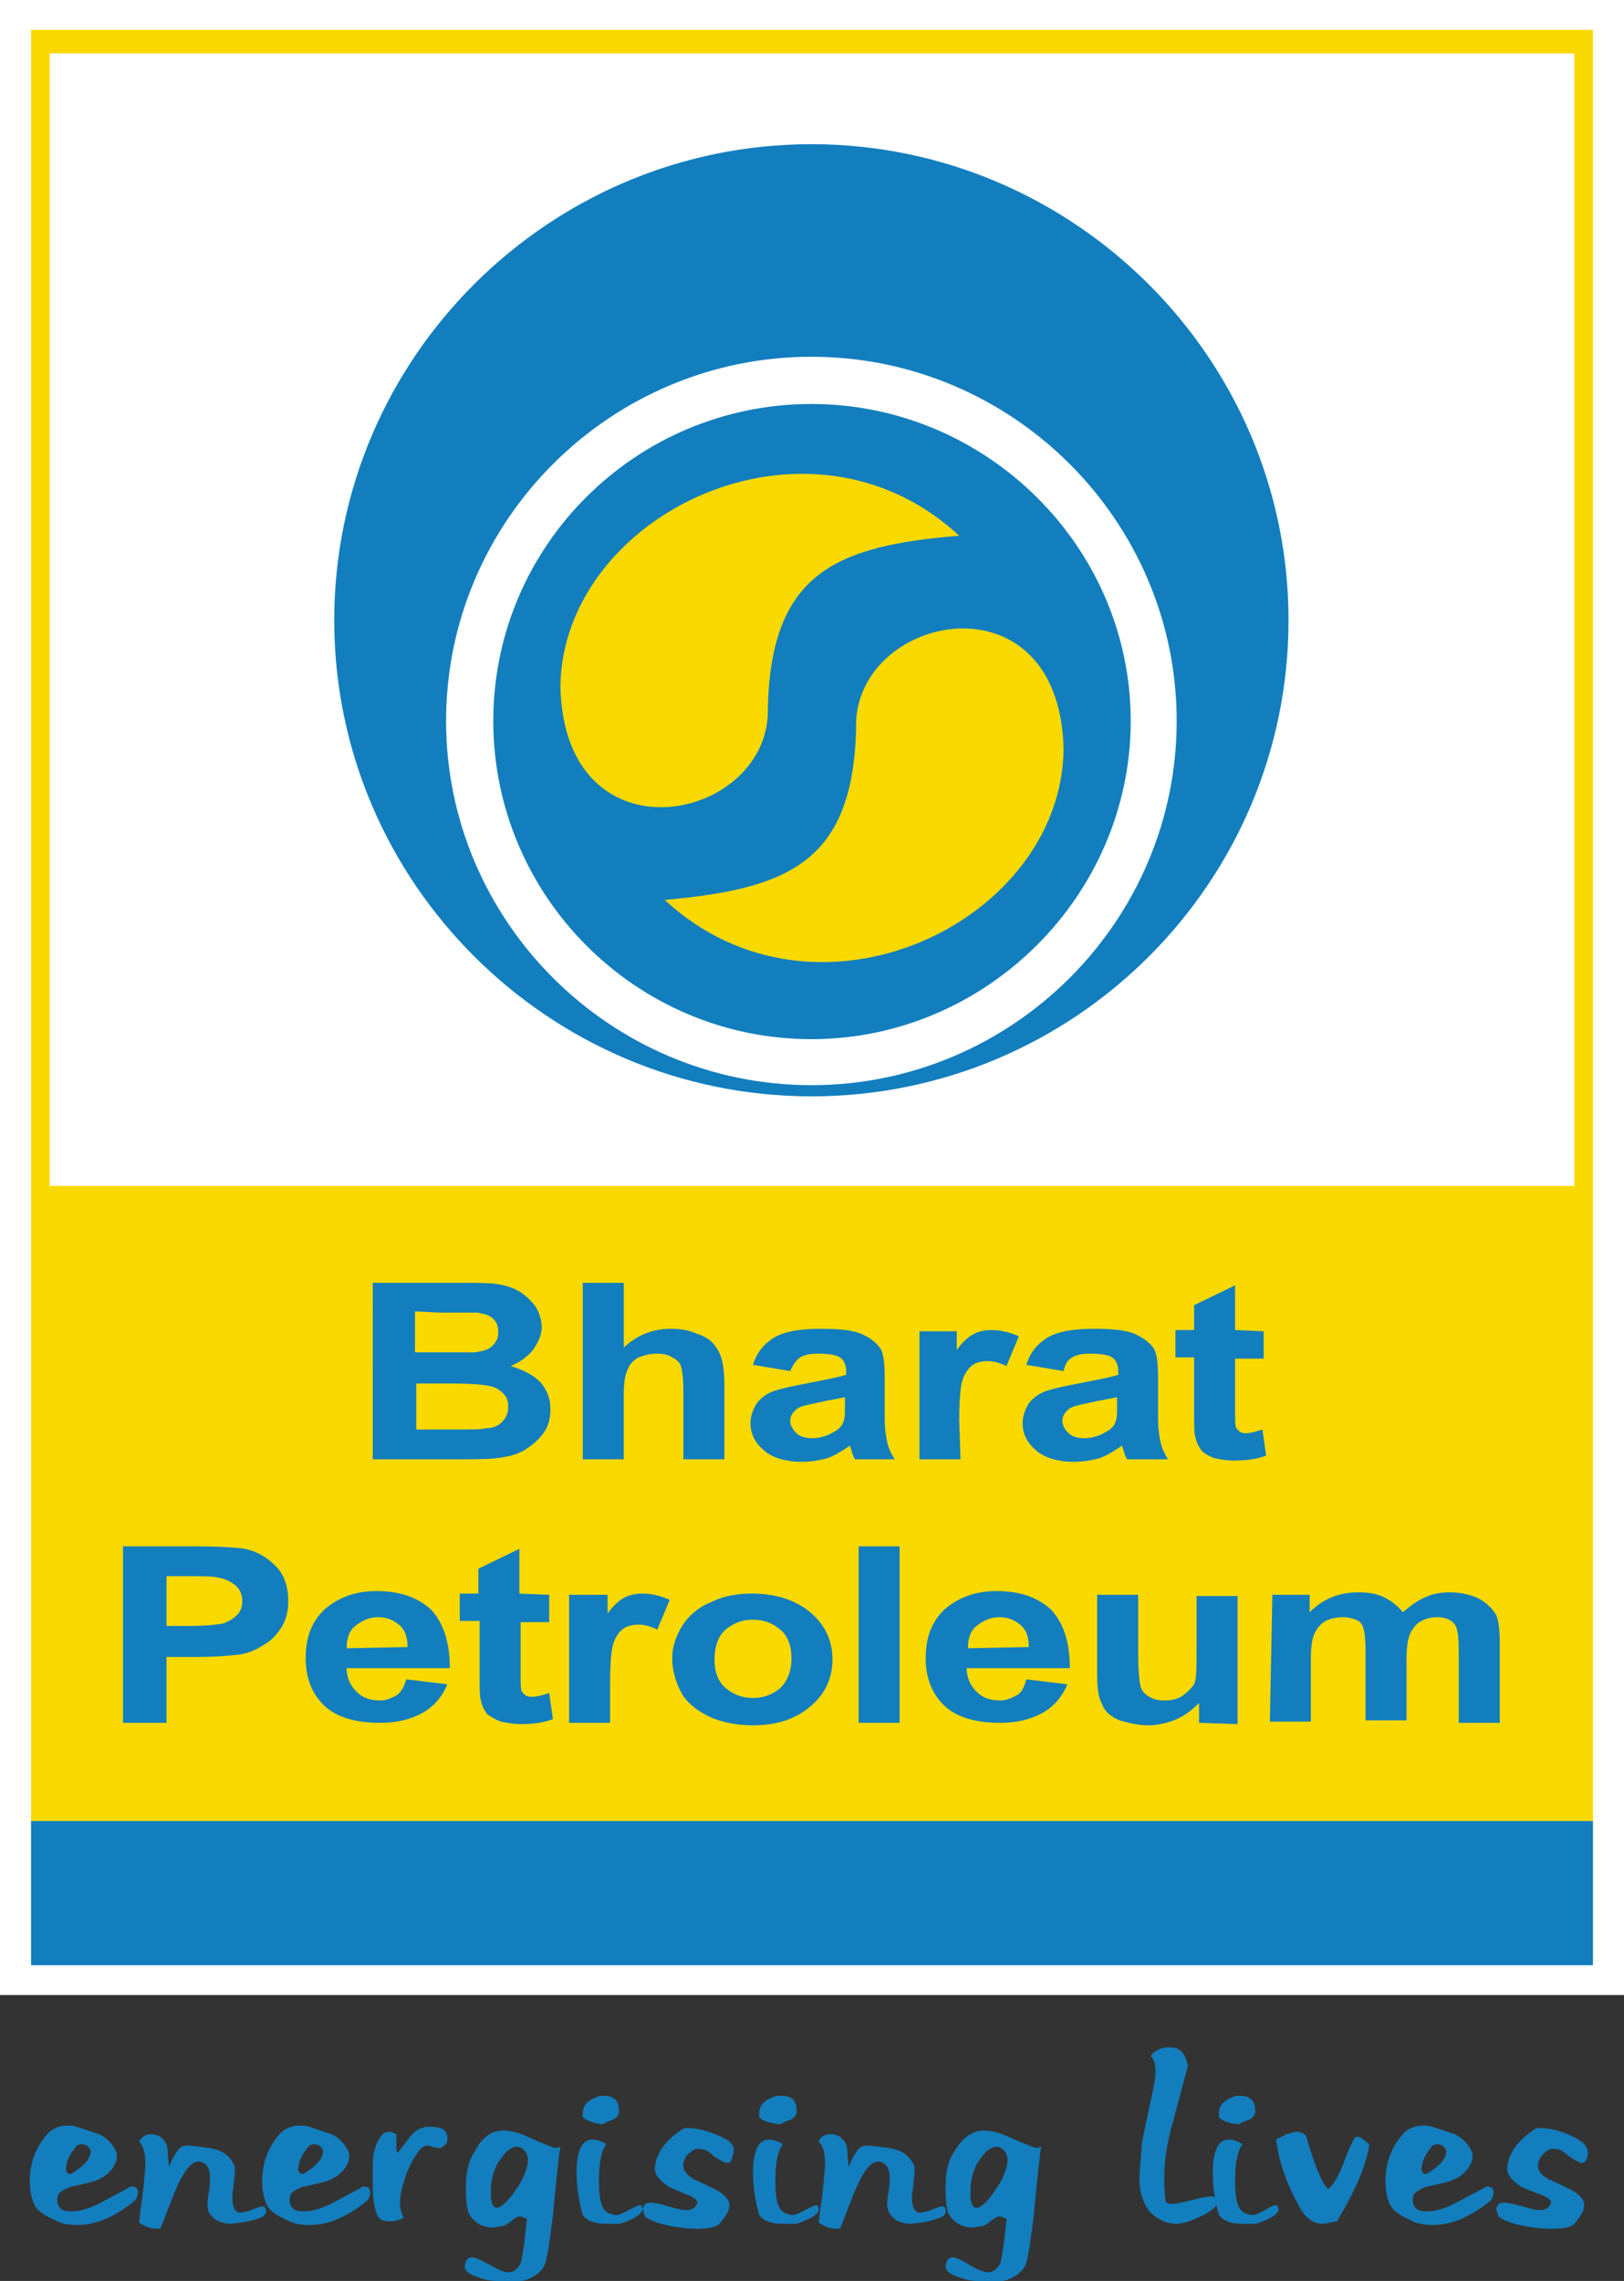 <svg version="1.1" id="Layer_1" xmlns="http://www.w3.org/2000/svg" xmlns:xlink="http://www.w3.org/1999/xlink" x="0px" y="0px" viewBox="0 0 130.7 183.5" style="enable-background:new 0 0 130.7 183.5;" xml:space="preserve">
 <rect x="0" y="0" width="130.7" height="183.5" fill="#333333" stroke="none"/>
 <style type="text/css">
  .st0{fill:#FFFFFF;}
	.st1{fill:#FAD900;}
	.st2{fill-rule:evenodd;clip-rule:evenodd;fill:#127EBE;}
	.st3{fill-rule:evenodd;clip-rule:evenodd;fill:#FAD900;}
	.st4{fill-rule:evenodd;clip-rule:evenodd;fill:#FFFFFF;}
	.st5{fill:#127EBE;}
 </style>
 <g>
  <rect class="st0" width="130.7" height="160.5">
  </rect>
  <rect x="2.5" y="2.4" class="st1" width="125.7" height="155.6">
  </rect>
  <rect x="4" y="4.3" class="st0" width="122.7" height="91.1">
  </rect>
  <path class="st2" d="M65.3,11.6c21.1,0,38.4,17.2,38.4,38.3c0,21.1-17.2,38.3-38.4,38.3c-21.1,0-38.4-17.2-38.4-38.3
		C26.9,28.8,44.2,11.6,65.3,11.6">
  </path>
  <path class="st3" d="M77.2,43.1C65,31.8,45.3,41.4,45.1,55.2c0.3,14.5,17.1,10.9,16.7,1.6C62.1,46.1,67.3,43.9,77.2,43.1">
  </path>
  <path class="st3" d="M53.5,72.4c12.2,11.3,31.9,1.8,32.1-12.1c-0.3-14.5-17.1-10.9-16.7-1.6C68.6,69.4,63.4,71.5,53.5,72.4">
  </path>
  <path class="st4" d="M65.3,32.5C79.4,32.5,91,44,91,58S79.4,83.6,65.3,83.6c-14.1,0-25.6-11.5-25.6-25.6S51.2,32.5,65.3,32.5
		 M65.3,28.7c16.2,0,29.4,13.2,29.4,29.3c0,16.1-13.2,29.3-29.4,29.3c-16.2,0-29.4-13.2-29.4-29.3C35.9,41.9,49.1,28.7,65.3,28.7">
  </path>
  <path class="st5" d="M35.4,105.6c1.6,0,2.6,0,3,0c0.6,0.1,1,0.2,1.3,0.5c0.3,0.3,0.4,0.6,0.4,1.1c0,0.5-0.2,0.8-0.5,1.1
		c-0.3,0.3-0.8,0.4-1.4,0.5c-0.3,0-1.2,0-2.5,0h-2.3v-3.3 M29.9,117.4h5.9c2.2,0,3.6,0,4.2-0.1c0.9-0.1,1.7-0.3,2.3-0.7
		c0.6-0.4,1.1-0.8,1.5-1.4c0.4-0.6,0.5-1.2,0.5-1.9c0-0.8-0.3-1.5-0.8-2.1c-0.6-0.6-1.4-1-2.4-1.3c0.7-0.3,1.3-0.7,1.8-1.3
		c0.4-0.6,0.7-1.2,0.7-1.8c0-0.6-0.2-1.2-0.5-1.7c-0.4-0.5-0.8-0.9-1.3-1.2c-0.5-0.3-1.1-0.5-1.8-0.6c-0.7-0.1-1.7-0.1-3.1-0.1h-6.9
		V117.4z M36.3,111.3c1.6,0,2.6,0.1,3.1,0.2c0.5,0.1,0.8,0.3,1.1,0.6c0.3,0.3,0.4,0.6,0.4,1.1c0,0.5-0.2,0.9-0.5,1.2
		c-0.3,0.3-0.7,0.5-1.3,0.5c-0.3,0.1-1.1,0.1-2.4,0.1h-3.2v-3.7H36.3z">
  </path>
  <path class="st5" d="M50.2,103.2v5.2c1.1-1,2.3-1.5,3.8-1.5c0.8,0,1.4,0.1,2.1,0.4c0.6,0.2,1.1,0.5,1.4,0.9
		c0.3,0.4,0.5,0.8,0.6,1.2c0.1,0.4,0.2,1.1,0.2,2v6h-3.3v-5.4c0-1.1-0.1-1.8-0.2-2.1c-0.1-0.3-0.3-0.5-0.7-0.7
		c-0.3-0.2-0.7-0.3-1.2-0.3c-0.5,0-1,0.1-1.5,0.3c-0.4,0.2-0.7,0.5-0.9,1c-0.2,0.4-0.3,1.1-0.3,2v5.2h-3.3v-14.2">
  </path>
  <path class="st5" d="M68,113c0,0.6,0,1.1-0.1,1.3c-0.1,0.4-0.4,0.7-0.8,0.9c-0.5,0.3-1.1,0.5-1.7,0.5c-0.5,0-1-0.1-1.3-0.4
		c-0.3-0.3-0.5-0.6-0.5-1c0-0.4,0.2-0.7,0.6-1c0.3-0.2,0.9-0.3,1.8-0.5c0.9-0.2,1.6-0.3,2-0.4 M64.4,109.2c0.3-0.2,0.8-0.3,1.4-0.3
		c0.9,0,1.5,0.1,1.8,0.3c0.3,0.2,0.5,0.6,0.5,1.1v0.3c-0.6,0.2-1.7,0.4-3.2,0.7c-1.1,0.2-2,0.4-2.6,0.6c-0.6,0.2-1.1,0.6-1.4,1
		c-0.3,0.5-0.5,1-0.5,1.6c0,0.9,0.4,1.6,1.1,2.2c0.7,0.6,1.8,0.9,3,0.9c0.7,0,1.4-0.1,2.1-0.3c0.6-0.2,1.2-0.6,1.8-1l0.1,0.3
		c0.1,0.4,0.2,0.6,0.3,0.8H72c-0.3-0.5-0.5-0.9-0.6-1.4c-0.1-0.4-0.2-1.1-0.2-2l0-3.2c0-1.2-0.1-2-0.4-2.4c-0.3-0.4-0.8-0.8-1.5-1.1
		c-0.7-0.3-1.8-0.4-3.3-0.4c-1.6,0-2.8,0.2-3.7,0.7c-0.8,0.5-1.4,1.2-1.7,2.2l3,0.5C63.8,109.8,64.1,109.4,64.4,109.2">
  </path>
  <path class="st5" d="M77.3,117.4h-3.3v-10.3H77v1.5c0.5-0.7,1-1.1,1.4-1.3c0.4-0.2,0.9-0.3,1.4-0.3c0.8,0,1.5,0.2,2.2,0.5l-1,2.4
		c-0.6-0.3-1.1-0.4-1.5-0.4c-0.5,0-0.9,0.1-1.2,0.3c-0.3,0.2-0.6,0.6-0.8,1.1c-0.2,0.5-0.3,1.7-0.3,3.4">
  </path>
  <path class="st5" d="M89.9,113c0,0.6,0,1.1-0.1,1.3c-0.1,0.4-0.4,0.7-0.8,0.9c-0.5,0.3-1.1,0.5-1.7,0.5c-0.5,0-1-0.1-1.3-0.4
		c-0.3-0.3-0.5-0.6-0.5-1c0-0.4,0.2-0.7,0.6-1c0.3-0.2,0.9-0.3,1.8-0.5c0.9-0.2,1.6-0.3,2-0.4 M86.3,109.2c0.3-0.2,0.8-0.3,1.4-0.3
		c0.9,0,1.5,0.1,1.8,0.3c0.3,0.2,0.5,0.6,0.5,1.1v0.3c-0.6,0.2-1.7,0.4-3.2,0.7c-1.1,0.2-2,0.4-2.6,0.6c-0.6,0.2-1.1,0.6-1.4,1
		c-0.3,0.5-0.5,1-0.5,1.6c0,0.9,0.4,1.6,1.1,2.2c0.7,0.6,1.8,0.9,3,0.9c0.7,0,1.4-0.1,2.1-0.3c0.6-0.2,1.2-0.6,1.8-1l0.1,0.3
		c0.1,0.4,0.2,0.6,0.3,0.8h3.3c-0.3-0.5-0.5-0.9-0.6-1.4c-0.1-0.4-0.2-1.1-0.2-2l0-3.2c0-1.2-0.1-2-0.4-2.4
		c-0.3-0.4-0.8-0.8-1.5-1.1c-0.7-0.3-1.8-0.4-3.3-0.4c-1.6,0-2.8,0.2-3.7,0.7c-0.8,0.5-1.4,1.2-1.7,2.2l3,0.5
		C85.7,109.8,85.9,109.4,86.3,109.2">
  </path>
  <path class="st5" d="M101.7,107.1v2.2h-2.3v4.1c0,0.8,0,1.3,0.1,1.5l0.3,0.3c0.2,0.1,0.3,0.1,0.5,0.1c0.3,0,0.7-0.1,1.3-0.3
		l0.3,2.1c-0.8,0.3-1.6,0.4-2.6,0.4c-0.6,0-1.1-0.1-1.6-0.2c-0.5-0.2-0.8-0.4-1-0.6c-0.2-0.3-0.4-0.6-0.5-1.1
		c-0.1-0.3-0.1-1-0.1-1.9v-4.5h-1.5v-2.2h1.5v-2l3.3-1.6v3.6">
  </path>
  <path class="st5" d="M15,126.8c1.2,0,2.1,0,2.5,0.1c0.6,0.1,1,0.3,1.4,0.6c0.4,0.3,0.6,0.8,0.6,1.3c0,0.4-0.1,0.8-0.4,1.1
		c-0.3,0.3-0.6,0.5-1.1,0.7c-0.5,0.1-1.4,0.2-2.7,0.2h-1.9v-4 M13.4,138.6v-5.3h2.3c1.6,0,2.8-0.1,3.6-0.2c0.6-0.1,1.2-0.3,1.8-0.7
		c0.6-0.3,1.1-0.8,1.5-1.4c0.4-0.6,0.6-1.3,0.6-2.2c0-1.1-0.3-2.1-1-2.8c-0.7-0.7-1.5-1.2-2.5-1.4c-0.6-0.1-2-0.2-4.1-0.2H9.9v14.2
		H13.4z">
  </path>
  <path class="st5" d="M27.9,132.6c0-0.8,0.2-1.4,0.7-1.8c0.5-0.4,1.1-0.7,1.8-0.7c0.7,0,1.2,0.2,1.7,0.6c0.5,0.4,0.7,1,0.7,1.8
		 M31.9,136.4c-0.4,0.2-0.8,0.4-1.3,0.4c-0.8,0-1.4-0.2-1.9-0.7c-0.5-0.5-0.8-1.1-0.8-1.9h8.3c0-2.1-0.5-3.6-1.5-4.7
		c-1.1-1-2.5-1.5-4.4-1.5c-1.7,0-3,0.5-4.1,1.4c-1.1,1-1.6,2.3-1.6,4c0,1.4,0.4,2.6,1.2,3.5c1,1.2,2.7,1.7,4.8,1.7
		c1.4,0,2.5-0.3,3.4-0.8c0.9-0.5,1.6-1.3,2-2.3l-3.3-0.4C32.5,135.8,32.2,136.2,31.9,136.4">
  </path>
  <path class="st5" d="M44.2,128.3v2.2h-2.3v4.1c0,0.8,0,1.3,0.1,1.5l0.3,0.3c0.2,0.1,0.3,0.1,0.6,0.1c0.3,0,0.7-0.1,1.3-0.3l0.3,2.1
		c-0.8,0.3-1.6,0.4-2.6,0.4c-0.6,0-1.1-0.1-1.6-0.2c-0.5-0.2-0.8-0.4-1.1-0.6c-0.2-0.3-0.4-0.6-0.5-1.1c-0.1-0.3-0.1-1-0.1-1.9v-4.5
		H37v-2.2h1.5v-2l3.3-1.6v3.6">
  </path>
  <path class="st5" d="M49.1,138.6h-3.3v-10.3h3.1v1.5c0.5-0.7,1-1.1,1.4-1.3c0.4-0.2,0.9-0.3,1.4-0.3c0.8,0,1.5,0.2,2.2,0.5l-1,2.4
		c-0.6-0.3-1.1-0.4-1.5-0.4c-0.5,0-0.9,0.1-1.2,0.3c-0.3,0.2-0.6,0.6-0.8,1.1c-0.2,0.5-0.3,1.7-0.3,3.4">
  </path>
  <path class="st5" d="M58.4,131.1c0.6-0.5,1.3-0.8,2.2-0.8c0.9,0,1.6,0.3,2.2,0.8c0.6,0.5,0.9,1.3,0.9,2.3c0,1-0.3,1.8-0.9,2.4
		c-0.6,0.5-1.3,0.8-2.2,0.8c-0.9,0-1.6-0.3-2.2-0.8c-0.6-0.5-0.9-1.3-0.9-2.3S57.8,131.6,58.4,131.1 M54.9,136.3
		c0.5,0.8,1.3,1.4,2.4,1.9c1,0.4,2.1,0.6,3.3,0.6c1.9,0,3.4-0.5,4.6-1.5c1.2-1,1.8-2.3,1.8-3.8c0-1.5-0.6-2.8-1.8-3.8
		c-1.2-1-2.8-1.5-4.7-1.5c-1.2,0-2.3,0.2-3.3,0.7c-1,0.4-1.8,1.1-2.3,1.9c-0.5,0.8-0.8,1.7-0.8,2.6
		C54.1,134.4,54.4,135.4,54.9,136.3">
  </path>
  <rect x="69.1" y="124.4" class="st5" width="3.3" height="14.2">
  </rect>
  <path class="st5" d="M77.9,132.6c0-0.8,0.2-1.4,0.7-1.8c0.5-0.4,1.1-0.7,1.8-0.7c0.7,0,1.2,0.2,1.7,0.6c0.5,0.4,0.7,1,0.7,1.8
		 M81.8,136.4c-0.4,0.2-0.8,0.4-1.3,0.4c-0.8,0-1.4-0.2-1.9-0.7c-0.5-0.5-0.8-1.1-0.8-1.9h8.3c0-2.1-0.5-3.6-1.5-4.7
		c-1.1-1-2.5-1.5-4.4-1.5c-1.7,0-3,0.5-4.1,1.4c-1.1,1-1.6,2.3-1.6,4c0,1.4,0.4,2.6,1.2,3.5c1,1.2,2.7,1.7,4.8,1.7
		c1.4,0,2.5-0.3,3.4-0.8c0.9-0.5,1.6-1.3,2-2.3l-3.3-0.4C82.4,135.8,82.2,136.2,81.8,136.4">
  </path>
  <path class="st5" d="M96.5,138.6V137c-0.5,0.5-1.1,1-1.8,1.3c-0.7,0.3-1.5,0.5-2.3,0.5c-0.8,0-1.6-0.2-2.3-0.4
		c-0.7-0.3-1.2-0.7-1.4-1.3c-0.3-0.5-0.4-1.3-0.4-2.3v-6.5h3.3v4.7c0,1.4,0.1,2.3,0.2,2.7c0.1,0.3,0.3,0.6,0.7,0.8
		c0.3,0.2,0.7,0.3,1.2,0.3c0.6,0,1.1-0.1,1.5-0.4c0.4-0.3,0.7-0.6,0.9-0.9c0.2-0.4,0.2-1.3,0.2-2.8v-4.3h3.3v10.3">
  </path>
  <path class="st5" d="M102.4,128.3h3v1.4c1.1-1.1,2.4-1.6,3.9-1.6c0.8,0,1.5,0.1,2.1,0.4c0.6,0.3,1.1,0.7,1.5,1.2
		c0.6-0.5,1.1-0.9,1.8-1.2c0.6-0.3,1.3-0.4,2-0.4c0.9,0,1.7,0.2,2.3,0.5c0.6,0.3,1.1,0.8,1.4,1.3c0.2,0.4,0.3,1.2,0.3,2.1v6.6h-3.3
		v-5.9c0-1-0.1-1.7-0.3-2c-0.3-0.4-0.8-0.6-1.4-0.6c-0.5,0-0.9,0.1-1.3,0.3c-0.4,0.2-0.7,0.6-0.9,1c-0.2,0.4-0.3,1.2-0.3,2.1v4.9
		h-3.3v-5.6c0-1-0.1-1.7-0.2-1.9c-0.1-0.3-0.3-0.5-0.6-0.6c-0.2-0.1-0.6-0.2-1-0.2c-0.5,0-1,0.1-1.4,0.3c-0.4,0.2-0.7,0.6-0.9,1
		c-0.2,0.4-0.3,1.1-0.3,2.1v5h-3.3">
  </path>
  <rect x="2.5" y="146.5" class="st5" width="125.7" height="11.6">
  </rect>
  <path class="st5" d="M11.1,176.4c0,0.2-0.1,0.4-0.2,0.6c-1.6,1.3-3.1,2-4.7,2c-0.6,0-1.3-0.1-1.8-0.4c-0.9-0.4-1.5-0.8-1.7-1.4
		c-0.2-0.5-0.3-1.1-0.3-1.7c0-1.4,0.4-2.6,1.3-3.7c0.4-0.5,1-0.8,1.7-0.8c0.3,0,0.5,0,0.8,0.1c0.6,0.2,1.2,0.4,1.8,0.6
		c0.6,0.3,1.1,0.8,1.4,1.5l0,0.3c0,0.5-0.3,1-0.9,1.5c-0.4,0.3-0.9,0.5-1.4,0.6c-0.4,0.1-0.8,0.2-1.3,0.3c-0.4,0.1-0.8,0.3-1.1,0.6
		l-0.1,0.4c0,0.5,0.2,0.8,0.5,0.9c0.2,0.1,0.5,0.1,0.7,0.1c0.7,0,1.6-0.3,2.5-0.8c1.3-0.7,2.1-1.1,2.2-1.2
		C11,175.9,11.1,176.1,11.1,176.4 M5.3,174.6c0.1,0.2,0.2,0.3,0.3,0.3c0.1,0,0.3-0.1,0.7-0.4c0.7-0.5,1-1,1-1.5
		c-0.2-0.4-0.4-0.5-0.8-0.5l-0.3,0.1C5.6,173.3,5.3,173.9,5.3,174.6 M12.1,171.7c-0.4,0-0.7,0.2-0.9,0.6c0.3,0.3,0.5,0.8,0.5,1.7
		c0,0.6-0.1,1.4-0.2,2.4c-0.2,1.4-0.3,2.2-0.3,2.4c0.4,0.3,0.9,0.5,1.4,0.5l0.3,0c0.5-1.2,0.9-2.4,1.4-3.5c0.6-1.3,1.2-2,1.8-1.9
		c0.5,0.1,0.8,0.5,0.8,1.3c0,0.3,0,0.7-0.1,1.2c-0.1,0.5-0.1,0.9-0.1,1.1c0,0.5,0.3,0.8,0.7,1.1c0.4,0.2,0.8,0.3,1.2,0.3
		c0.9-0.1,1.5-0.2,1.8-0.3c0.7-0.2,1.1-0.4,1-0.8c0-0.2-0.1-0.3-0.3-0.3c-0.1,0-0.4,0.1-0.9,0.3c-0.5,0.2-0.8,0.2-1,0.2
		c-0.3-0.1-0.5-0.5-0.5-1.1c0-0.2,0-0.5,0.1-1c0-0.5,0.1-0.8,0.1-1c0-0.2,0-0.4,0-0.6c-0.3-0.7-0.8-1.2-1.6-1.4
		c-0.4-0.1-1.1-0.2-2.2-0.3c-0.3,0-0.6,0.1-0.8,0.4c-0.2,0.3-0.5,0.7-0.7,1.4c0-0.4-0.1-0.8-0.1-1.2c0-0.5-0.1-0.8-0.3-1
		C12.9,171.8,12.6,171.7,12.1,171.7 M29.8,176.4c0,0.2-0.1,0.4-0.2,0.6c-1.6,1.3-3.1,2-4.7,2c-0.6,0-1.3-0.1-1.8-0.4
		c-0.9-0.4-1.5-0.8-1.7-1.4c-0.2-0.5-0.3-1.1-0.3-1.7c0-1.4,0.4-2.6,1.3-3.7c0.4-0.5,1-0.8,1.7-0.8c0.3,0,0.5,0,0.8,0.1
		c0.6,0.2,1.2,0.4,1.8,0.6c0.6,0.3,1.1,0.8,1.4,1.5l0,0.3c0,0.5-0.3,1-0.9,1.5c-0.4,0.3-0.9,0.5-1.4,0.6c-0.4,0.1-0.8,0.2-1.3,0.3
		c-0.4,0.1-0.8,0.3-1.1,0.6l-0.1,0.4c0,0.5,0.2,0.8,0.5,0.9c0.2,0.1,0.5,0.1,0.7,0.1c0.7,0,1.6-0.3,2.5-0.8c1.3-0.7,2.1-1.1,2.2-1.2
		C29.7,175.9,29.8,176.1,29.8,176.4 M24,174.6c0.1,0.2,0.2,0.3,0.3,0.3c0.1,0,0.3-0.1,0.7-0.4c0.7-0.5,1-1,1-1.5
		c-0.2-0.4-0.4-0.5-0.8-0.5l-0.3,0.1C24.3,173.3,24,173.9,24,174.6 M34.7,171.1l-0.4,0c-0.5,0.1-0.9,0.3-1.3,0.8
		c-0.3,0.4-0.6,0.8-1,1.3c-0.1-0.1-0.1-0.2-0.1-0.4c0-0.1,0-0.3,0-0.5c0-0.2,0-0.4,0-0.4l0-0.2c-0.2-0.1-0.4-0.2-0.6-0.2
		c-0.4,0-0.7,0.3-1,1c-0.2,0.5-0.3,1-0.3,1.6c0,0.2,0,0.5,0,0.9c0,0.4,0,0.7,0,0.9c0,0.9,0.1,1.7,0.4,2.4c0.2,0.3,0.5,0.4,0.9,0.4
		c0.5,0,0.9-0.1,1.2-0.3c-0.2-0.3-0.3-0.7-0.3-1.2c0-0.7,0.2-1.4,0.5-2.3c0.3-0.8,0.7-1.5,1.2-2.1l0.4-0.2c0.1,0,0.3,0,0.5,0.1
		c0.3,0.1,0.5,0.1,0.7,0.1c0.3-0.2,0.5-0.4,0.5-0.6L36,172C36,171.4,35.6,171.1,34.7,171.1 M40.5,171.4c0.6,0,1.4,0.2,2.4,0.7
		c1,0.4,1.6,0.7,1.9,0.7l0.3-0.1c-0.1,0.5-0.3,2.3-0.6,5.5c-0.3,2.4-0.5,3.7-0.7,4.1c-0.5,0.8-1.4,1.3-2.8,1.3
		c-0.6,0-1.2-0.1-1.9-0.2c-1.1-0.3-1.7-0.6-1.7-1.1l0.1-0.4c0.1-0.2,0.3-0.3,0.5-0.3c0.2,0,0.7,0.2,1.4,0.6c0.7,0.4,1.2,0.6,1.5,0.6
		c0.4,0,0.7-0.2,1-0.7c0.1-0.4,0.2-1,0.3-1.7c0.1-1,0.2-1.7,0.2-1.9l-0.5-0.2c-0.2,0-0.4,0.1-0.8,0.4c-0.3,0.3-0.6,0.4-0.8,0.4
		c-0.2,0-0.4,0.1-0.6,0.1c-0.9,0-1.6-0.4-2-1.2c-0.2-0.7-0.2-1.4-0.2-2.1c0-1.1,0.2-2.1,0.7-2.8C38.8,171.9,39.6,171.4,40.5,171.4
		 M41.5,176.2c0.7-1,1-1.9,1-2.5l-0.1-0.4c-0.2-0.4-0.5-0.6-0.8-0.6c-0.3,0-0.7,0.2-1.1,0.7c-0.3,0.4-0.6,0.8-0.7,1.2
		c-0.2,0.5-0.3,1.1-0.3,1.8c0,0.7,0.1,1.1,0.4,1.2C40.2,177.7,40.8,177.2,41.5,176.2 M46.9,170.3l0-0.3c0-0.7,0.5-1.1,1.4-1.4l0.3,0
		c0.8,0,1.2,0.4,1.2,1.1c0.1,0.3-0.1,0.6-0.4,0.8c-0.3,0.1-0.6,0.2-0.9,0.4C47.7,170.8,47.2,170.6,46.9,170.3 M50.6,177.8
		c-0.4,0.2-0.7,0.4-1,0.4c-0.2,0-0.5-0.1-0.7-0.2c-0.5-0.3-0.7-1.1-0.7-2.5c0-1.5,0.2-2.5,0.6-3c-0.8-0.5-1.5-0.5-1.9,0
		c-0.3,0.4-0.5,1.2-0.5,2.2c0,1.3,0.2,2.4,0.5,3.5c0.4,0.5,1,0.7,1.9,0.7h1.1c1.2-0.4,1.8-0.8,1.8-1.2l-0.1-0.3
		C51.3,177.4,51,177.6,50.6,177.8 M57.8,171.8c-0.9-0.4-1.7-0.6-2.4-0.6c-0.2,0-0.4,0-0.5,0.1c-1.5,1-2.2,2.1-2.2,3.3
		c0.1,0.5,0.5,0.9,1.1,1.3c0.1,0.1,0.7,0.3,1.6,0.7c0.5,0.2,0.8,0.4,0.7,0.7c-0.2,0.4-0.5,0.5-0.9,0.5c-0.3,0-0.7-0.1-1.4-0.3
		c-0.7-0.2-1.1-0.3-1.5-0.3l-0.4,0.1l-0.2,0.4c0,0,0.1,0.2,0.2,0.6c0.2,0.2,0.8,0.5,1.7,0.7c0.9,0.2,1.7,0.3,2.5,0.3
		c0.9,0,1.5-0.1,1.8-0.4c0.5-0.6,0.8-1,0.8-1.5c0-0.4-0.3-0.8-1-1.2c-0.6-0.3-1.2-0.6-1.9-0.9c-0.6-0.4-0.9-0.8-0.8-1.3
		c0.1-0.3,0.2-0.6,0.5-0.8c0.3-0.3,0.6-0.4,1-0.3c0.2,0,0.6,0.2,1,0.6c0.5,0.3,0.8,0.5,1,0.5c0.3,0,0.4-0.2,0.5-0.7
		C59.2,172.6,58.8,172.2,57.8,171.8 M61.1,170.3l0-0.3c0-0.7,0.5-1.1,1.4-1.4l0.4,0c0.8,0,1.2,0.4,1.2,1.1c0.1,0.3-0.1,0.6-0.4,0.8
		c-0.3,0.1-0.6,0.2-0.9,0.4C61.9,170.8,61.3,170.6,61.1,170.3 M64.8,177.8c-0.4,0.2-0.7,0.4-1,0.4c-0.2,0-0.5-0.1-0.7-0.2
		c-0.5-0.3-0.7-1.1-0.7-2.5c0-1.5,0.2-2.5,0.6-3c-0.8-0.5-1.5-0.5-1.9,0c-0.3,0.4-0.5,1.2-0.5,2.2c0,1.3,0.2,2.4,0.5,3.5
		c0.4,0.5,1,0.7,1.9,0.7h1.1c1.2-0.4,1.8-0.8,1.8-1.2l-0.1-0.3C65.5,177.4,65.2,177.6,64.8,177.8 M66.8,171.7
		c-0.4,0-0.8,0.2-0.9,0.6c0.3,0.3,0.5,0.8,0.5,1.7c0,0.6-0.1,1.4-0.2,2.4c-0.2,1.4-0.3,2.2-0.3,2.4c0.4,0.3,0.9,0.5,1.4,0.5l0.3,0
		c0.5-1.2,0.9-2.4,1.4-3.5c0.6-1.3,1.2-2,1.8-1.9c0.5,0.1,0.8,0.5,0.8,1.3c0,0.3,0,0.7-0.1,1.2c-0.1,0.5-0.1,0.9-0.1,1.1
		c0.1,0.5,0.3,0.8,0.7,1.1c0.4,0.2,0.8,0.3,1.2,0.3c0.9-0.1,1.5-0.2,1.8-0.3c0.7-0.2,1.1-0.4,1-0.8c0-0.2-0.1-0.3-0.3-0.3
		c-0.1,0-0.4,0.1-0.9,0.3c-0.5,0.2-0.8,0.2-1,0.2c-0.3-0.1-0.5-0.5-0.5-1.1c0-0.2,0-0.5,0.1-1c0-0.5,0.1-0.8,0.1-1
		c0-0.2,0-0.4,0-0.6c-0.3-0.7-0.8-1.2-1.6-1.4c-0.4-0.1-1.1-0.2-2.2-0.3c-0.3,0-0.6,0.1-0.8,0.4c-0.2,0.3-0.5,0.7-0.7,1.4
		c0-0.4-0.1-0.8-0.1-1.2c0-0.5-0.1-0.8-0.3-1C67.6,171.8,67.3,171.7,66.8,171.7 M79.2,171.4c0.6,0,1.4,0.2,2.4,0.7
		c1,0.4,1.6,0.7,1.9,0.7l0.3-0.1c-0.1,0.5-0.3,2.3-0.6,5.5c-0.3,2.4-0.5,3.7-0.7,4.1c-0.5,0.8-1.4,1.3-2.8,1.3
		c-0.6,0-1.2-0.1-1.9-0.2c-1.1-0.3-1.7-0.6-1.7-1.1l0.1-0.4c0.1-0.2,0.3-0.3,0.5-0.3c0.2,0,0.7,0.2,1.3,0.6c0.7,0.4,1.2,0.6,1.5,0.6
		c0.4,0,0.7-0.2,1-0.7c0.1-0.4,0.2-1,0.3-1.7c0.1-1,0.2-1.7,0.2-1.9l-0.5-0.2c-0.2,0-0.4,0.1-0.8,0.4c-0.3,0.3-0.6,0.4-0.8,0.4
		c-0.2,0-0.4,0.1-0.6,0.1c-0.9,0-1.6-0.4-2-1.2c-0.2-0.7-0.2-1.4-0.2-2.1c0-1.1,0.2-2.1,0.7-2.8C77.5,171.9,78.3,171.4,79.2,171.4
		 M80.1,176.2c0.7-1,1-1.9,1-2.5l-0.1-0.4c-0.2-0.4-0.5-0.6-0.8-0.6c-0.3,0-0.7,0.2-1.1,0.7c-0.3,0.4-0.6,0.8-0.7,1.2
		c-0.2,0.5-0.3,1.1-0.3,1.8c0,0.7,0.1,1.1,0.4,1.2C78.9,177.7,79.4,177.2,80.1,176.2 M94.1,164.7c-0.6,0-1.1,0.2-1.5,0.7
		c0.3,0.3,0.4,0.7,0.4,1.3c0,0.5-0.2,1.5-0.5,2.8c-0.3,1.4-0.5,2.4-0.6,2.9c-0.1,1.5-0.2,2.4-0.2,2.8c0,1.2,0.3,2,0.8,2.7
		c0.6,0.6,1.3,1,2.2,1c0.3,0,0.7-0.1,1-0.2c1.6-0.6,2.4-1.2,2.3-1.7c-0.1-0.2-0.2-0.3-0.5-0.3c-0.3,0-0.8,0.1-1.6,0.3
		c-0.8,0.2-1.3,0.3-1.6,0.3c-0.3,0-0.5-0.1-0.5-0.3c-0.1-0.6-0.1-1.2-0.1-1.8c0-1.3,0.2-2.8,0.7-4.5c0.4-1.5,0.8-3,1.2-4.5
		C95.4,165.1,94.9,164.7,94.1,164.7 M98.1,170.3l0-0.3c0-0.7,0.5-1.1,1.4-1.4l0.3,0c0.8,0,1.2,0.4,1.2,1.1c0.1,0.3-0.1,0.6-0.4,0.8
		c-0.3,0.1-0.6,0.2-0.9,0.4C98.8,170.8,98.3,170.6,98.1,170.3 M101.8,177.8c-0.4,0.2-0.7,0.4-1,0.4c-0.2,0-0.5-0.1-0.7-0.2
		c-0.5-0.3-0.7-1.1-0.7-2.5c0-1.5,0.2-2.5,0.6-3c-0.8-0.5-1.5-0.5-1.9,0c-0.3,0.4-0.5,1.2-0.5,2.2c0,1.3,0.2,2.4,0.5,3.5
		c0.4,0.5,1,0.7,1.9,0.7h1.1c1.2-0.4,1.8-0.8,1.8-1.2l-0.1-0.3C102.4,177.4,102.1,177.6,101.8,177.8 M105.1,171.8
		c-0.2-0.2-0.5-0.3-0.7-0.3c-0.2,0-0.5,0.1-0.9,0.2c-0.3,0.2-0.6,0.3-0.8,0.4c0.2,1.7,0.8,3.5,1.8,5.3c0.5,1,1.2,1.5,1.9,1.5
		c0.2,0,0.6-0.1,1.2-0.2c1.5-2.5,2.4-4.6,2.6-6.2l-0.5-0.4c-0.2-0.2-0.4-0.2-0.6-0.2c-0.3,0.4-0.6,1.1-1,2.2c-0.4,1-0.8,1.7-1.2,2
		C106.4,175.7,105.8,174.2,105.1,171.8 M120.2,176.4c0,0.2-0.1,0.4-0.2,0.6c-1.6,1.3-3.1,2-4.7,2c-0.6,0-1.3-0.1-1.8-0.4
		c-0.9-0.4-1.5-0.8-1.7-1.4c-0.2-0.5-0.3-1.1-0.3-1.7c0-1.4,0.4-2.6,1.3-3.7c0.4-0.5,1-0.8,1.7-0.8c0.3,0,0.5,0,0.8,0.1
		c0.6,0.2,1.2,0.4,1.8,0.6c0.6,0.3,1.1,0.8,1.4,1.5l0,0.3c0,0.5-0.3,1-0.9,1.5c-0.4,0.3-0.9,0.5-1.4,0.6c-0.4,0.1-0.8,0.2-1.3,0.3
		c-0.4,0.1-0.8,0.3-1.1,0.6l-0.1,0.4c0,0.5,0.2,0.8,0.5,0.9c0.2,0.1,0.5,0.1,0.7,0.1c0.7,0,1.6-0.3,2.5-0.8c1.3-0.7,2.1-1.1,2.2-1.2
		C120.1,175.9,120.2,176.1,120.2,176.4 M114.4,174.6c0.1,0.2,0.2,0.3,0.3,0.3c0.1,0,0.3-0.1,0.7-0.4c0.7-0.5,1-1,1-1.5
		c-0.2-0.4-0.4-0.5-0.8-0.5l-0.3,0.1C114.7,173.3,114.4,173.9,114.4,174.6 M126.4,171.8c-0.9-0.4-1.7-0.6-2.4-0.6
		c-0.2,0-0.4,0-0.5,0.1c-1.5,1-2.2,2.1-2.2,3.3c0.1,0.5,0.5,0.9,1.1,1.3c0.1,0.1,0.7,0.3,1.7,0.7c0.5,0.2,0.8,0.4,0.7,0.7
		c-0.2,0.4-0.5,0.5-0.9,0.5c-0.3,0-0.7-0.1-1.4-0.3c-0.7-0.2-1.1-0.3-1.5-0.3l-0.4,0.1l-0.2,0.4c0,0,0.1,0.2,0.2,0.6
		c0.2,0.2,0.8,0.5,1.7,0.7c0.9,0.2,1.7,0.3,2.6,0.3c0.9,0,1.5-0.1,1.8-0.4c0.5-0.6,0.8-1,0.8-1.5c0-0.4-0.3-0.8-1-1.2
		c-0.6-0.3-1.2-0.6-1.9-0.9c-0.7-0.4-0.9-0.8-0.8-1.3c0.1-0.3,0.2-0.6,0.5-0.8c0.3-0.3,0.6-0.4,1-0.3c0.2,0,0.6,0.2,1,0.6
		c0.5,0.3,0.8,0.5,1,0.5c0.3,0,0.4-0.2,0.5-0.7C127.8,172.6,127.3,172.2,126.4,171.8">
  </path>
 </g>
</svg>